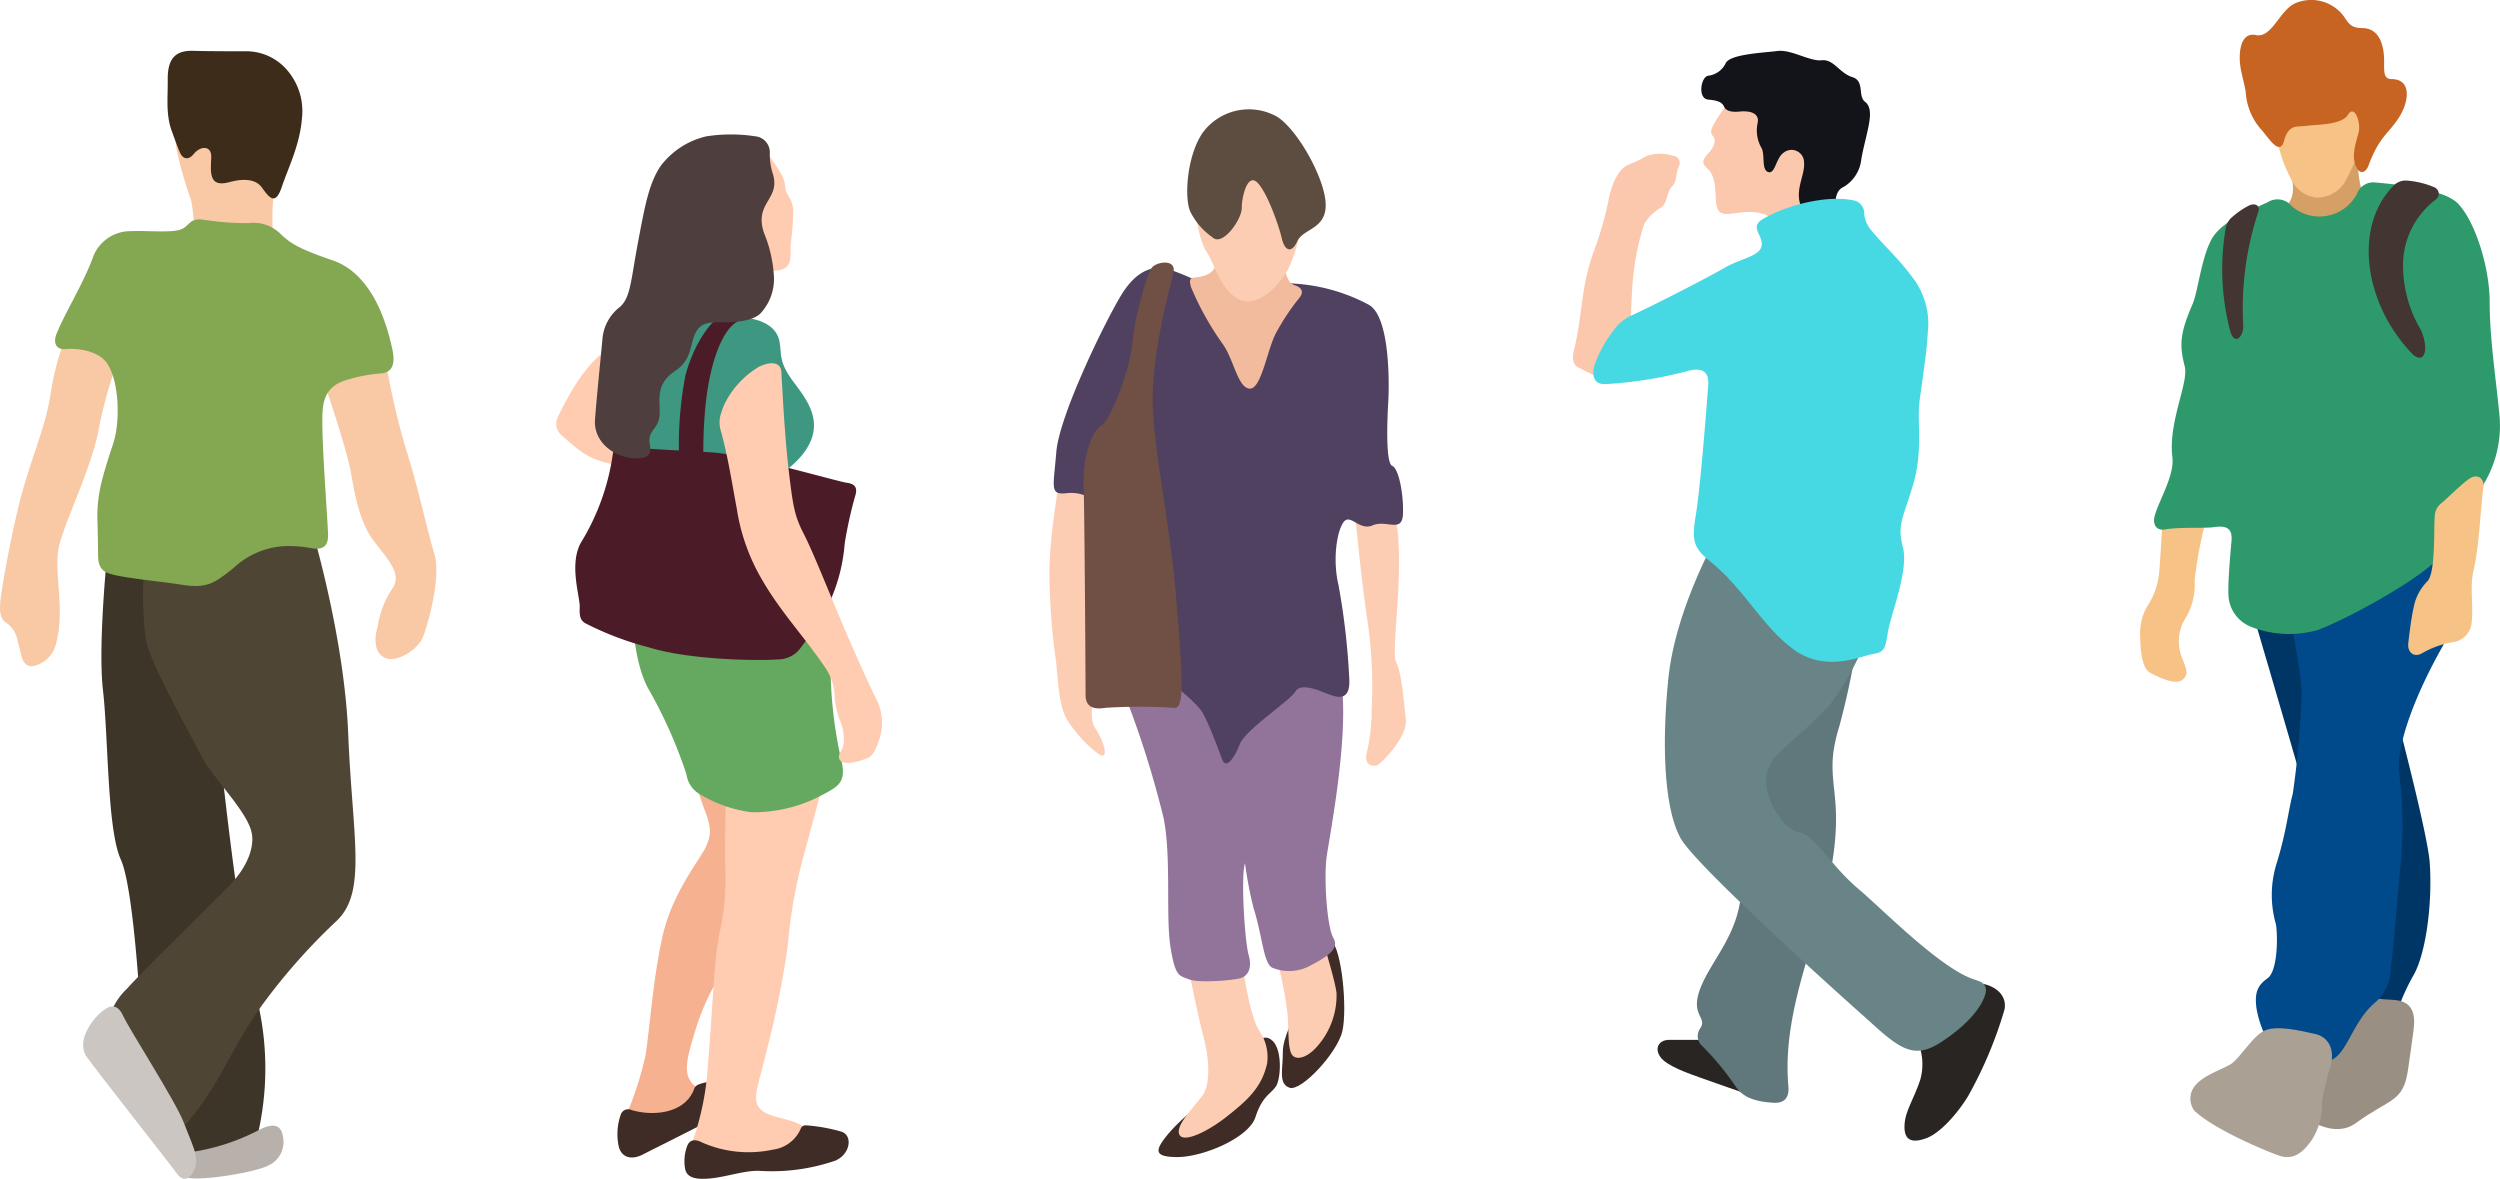 <svg xmlns="http://www.w3.org/2000/svg" width="245.999" height="115.996" viewBox="0 0 245.999 115.996"><g transform="translate(-941.764 -2948.25)"><g transform="translate(1045.016 2958.998)"><path d="M372.4,109.688a17.414,17.414,0,0,0-2.883,2.69c-1.152,1.443-1.534,2.211.963,2.211s7.02-1.869,7.684-3.94,1.521-2.268,2.022-3.031.722-4.276-.818-4.751-4.565,4.8-6.968,6.822" transform="translate(-357.875 -11.483)" fill="#3f2c26" fill-rule="evenodd"/><path d="M376.819,104.2c.1,1.056-1.078,2.637-1.057,4.228s-.48,3.076.672,3.458,4.71-3.458,5.189-5.571,0-7.975-1.152-9.033-2.113,4.035-3.651,6.918" transform="translate(-352.785 -15.6)" fill="#3f2c26" fill-rule="evenodd"/><path d="M370.507,98.394c.191,1.633,1.249,6.534,1.729,8.359s.768,4.516-.191,5.764-2.6,2.883-2.211,3.747,2.785-.288,4.612-1.729c1.968-1.553,3.494-2.845,4.025-5.277a4.492,4.492,0,0,0-.758-3.177c-.959-1.538-1.538-5.575-1.826-7.688s-5.38,0-5.38,0" transform="translate(-357.039 -15.37)" fill="#fccdb3" fill-rule="evenodd"/><path d="M375.221,99.734c.577.961,1.25,4.9,1.345,6.15s.007,3,.367,3.68,1.481.494,2.581-.787a7.582,7.582,0,0,0,1.855-5.2c-.191-1.536-1.345-4.9-1.824-7.109s-4.228,1.057-4.324,3.267" transform="translate(-353.107 -16.613)" fill="#fccdb3" fill-rule="evenodd"/><path d="M366.757,85.124A95.405,95.405,0,0,1,370.5,97.038c.768,3.842.193,9.7.673,12.682s.865,2.785,1.826,3.171,4.226.1,5-.095,1.249-.963.865-2.306-.766-7.495-.382-8.936.191-6.437.479-8.647-.193-3.653-.673-5.862-2.6-5.38-4.516-5.957-7.59,1.057-7.014,4.037" transform="translate(-359.25 -27.272)" fill="#92749a" fill-rule="evenodd"/><path d="M372.765,87.747a38.956,38.956,0,0,1,1.057,7.495,38.758,38.758,0,0,0,1.154,10.28c.865,2.692.961,5.38,1.826,5.862a4.327,4.327,0,0,0,3.747-.193c1.249-.672,2.978-1.536,2.3-2.69s-.959-6.053-.672-8.072,2.21-11.818,1.441-17.1-10.376,2.113-10.858,4.419" transform="translate(-354.881 -26.918)" fill="#92749a" fill-rule="evenodd"/><path d="M363.352,70.663c-.1,1.922-.865,5.284-.961,9.32a64.09,64.09,0,0,0,.673,9.224c.191,2.017.288,4.614,1.249,5.861a12.714,12.714,0,0,0,2.883,3.074c1.152.77.575-1.249-.288-2.5s.189-3.747-.195-4.8.482-15.084.579-16.622a10.87,10.87,0,0,0,.095-2.978c-.191-.48-4.035-.577-4.035-.577" transform="translate(-362.381 -34.719)" fill="#fccdb3" fill-rule="evenodd"/><path d="M379.738,72.5c.288.77.579,5.476,1.345,10.762a44.912,44.912,0,0,1,.482,9.224,18.231,18.231,0,0,1-.482,4.228c-.288,1.25.577,1.345.963,1.25s3.072-2.788,2.881-4.517-.386-4.516-.961-5.669,1.057-9.9-.191-14.892Z" transform="translate(-349.846 -33.389)" fill="#fccdb3" fill-rule="evenodd"/><path d="M377.005,60.266a24.768,24.768,0,0,0-2.978-1.25c-1.249-.384-3.076-.286-4.8,2.6s-6.053,11.819-6.341,15.374-.673,4.226,1.056,4.033,2.883.863,3.939,1.343,3.94,13.548,3.94,14.7,4.71,4.035,5.575,5.764,1.44,3.458,1.824,4.419,1.154-.093,1.729-1.536,4.9-4.228,5.478-5.187,2.688.095,3.265.286,2.211.961,2.018-1.633a69.777,69.777,0,0,0-1.057-9.127c-.575-2.4-.191-5.189.48-6.15s1.538.865,2.883.289,2.881.768,2.978-1.057-.382-4.516-1.056-4.8-.48-4.707-.384-6.339.191-8.361-1.924-9.513a17.867,17.867,0,0,0-8.261-2.113c-2.4.191-5.668,1.249-8.361-.095" transform="translate(-362.199 -43.245)" fill="#514160" fill-rule="evenodd"/><path d="M366.457,102.37c-.673.1-1.92.191-1.92-1.249s-.1-18.16-.193-20.657.673-5.187,1.729-5.861,2.883-5.766,3.074-8.168,1.443-6.822,1.924-7.4,2.4-.866,2.113.479-2.308,8.359-2.018,13.548,1.729,11.53,2.306,18.735.863,10.664-.193,10.569a53.819,53.819,0,0,0-6.822,0" transform="translate(-360.969 -43.462)" fill="#705045" fill-rule="evenodd"/><path d="M373.209,58.034s.191,1.922-1.059,2.5-2.015-.1-1.631,1.247a28.373,28.373,0,0,0,3.171,5.671c1.056,1.536,1.44,4.228,2.592,4.323s1.731-3.842,2.6-5.476a22.594,22.594,0,0,1,2.3-3.458c.384-.48.384-.963-.479-1.25s-.963-1.729-1.443-3.363-6.052-.288-6.052-.191" transform="translate(-356.576 -44.28)" fill="#f2bb9d" fill-rule="evenodd"/><path d="M370.863,56.248c-.386,1.057.191,4.324.961,5.476s1.343,3.651,3.074,4.612,3.747-.961,4.707-2.5,1.827-4.9,1.25-6.152-5.38-9.606-9.992-1.44" transform="translate(-356.344 -47.682)" fill="#fccdb3" fill-rule="evenodd"/><path d="M372.742,62.39c.961.961,2.883-1.729,2.883-2.881s.575-3.46,1.536-2.5,2.113,4.228,2.4,5.476.961,1.538,1.538.288,2.786-1.152,2.786-3.555-2.6-7.206-4.71-8.647a5.648,5.648,0,0,0-7.4,1.538c-1.634,2.4-1.824,6.725-1.152,7.877a6.626,6.626,0,0,0,2.113,2.4" transform="translate(-356.688 -49.791)" fill="#5d4c40" fill-rule="evenodd"/></g><g transform="translate(996.499 2961.478)"><path d="M341.533,150.923a33.121,33.121,0,0,0,2-6.119c.4-2.457.744-7.719,1.714-11.891s3.714-7.49,4.229-8.632.571-1.834-.115-3.606-1.544-4.858-1.544-4.858l5.83,1.028-2.059,18.981a24,24,0,0,0-3.029,6.119c-1,3.286-1.6,5.057.227,6.144,0,0-.8,2.573-3.03,3.088a7.986,7.986,0,0,1-4.225-.254" transform="translate(-334.75 -54.184)" fill="#f6b290" fill-rule="evenodd"/><path d="M348.524,138.846a.75.75,0,0,1,.443-.485c.7-.285,2.606-.632,3.076.132.457.742.058,2.342-2.116,3.486-2.022,1.067-5.389,2.726-6.438,3.271-.937.49-2.01.433-2.352-.738a5.822,5.822,0,0,1,.19-3.2.765.765,0,0,1,1.045-.447c2.125.647,5.243.351,6.153-2.014" transform="translate(-334.977 -44.871)" fill="#3f2c26" fill-rule="evenodd"/><path d="M346.161,153.066a28.128,28.128,0,0,0,1.6-8.06c.458-5.432.572-10.29,1.2-13.035a24.207,24.207,0,0,0,.456-6.576c0-2.343.06-6.632.173-7.088l9.718-1.544s-1.372,5.146-2.23,8.29a48.9,48.9,0,0,0-1.486,8.575,94.288,94.288,0,0,1-2.115,10.463c-.8,3.429-1.544,4.8-.458,5.715s3.489.745,4.631,2.059c0,0-1.087,2.914-5.947,2.742s-5.544-1.543-5.544-1.543" transform="translate(-332.811 -53.788)" fill="#ffcbb1" fill-rule="evenodd"/><path d="M357.034,141.53c.121-.278.223-.458.609-.436a16.408,16.408,0,0,1,3.493.634c1.1.426.8,2.231-.659,2.84a19.2,19.2,0,0,1-7.48,1c-1.747-.043-3.686.8-5.588.786-.778-.006-1.548-.179-1.7-.974a4.26,4.26,0,0,1,.193-2.234c.254-.693.825-.721,1.533-.343a11.36,11.36,0,0,0,6.9.68,3.45,3.45,0,0,0,2.7-1.953" transform="translate(-333.027 -43.586)" fill="#3f2c26" fill-rule="evenodd"/><path d="M342.047,106.283c.026,2.225.474,5.534,1.6,7.488a45.959,45.959,0,0,1,3.7,8.331,2.664,2.664,0,0,0,1.148,1.855,13.121,13.121,0,0,0,5.219,1.876,14.267,14.267,0,0,0,7.054-1.729c1.54-.8,2.254-1.26,1.876-3.127a42.47,42.47,0,0,1-1.1-8.406A18.1,18.1,0,0,0,359.484,104Z" transform="translate(-334.535 -59.14)" fill="#65a85f" fill-rule="evenodd"/><path d="M346.621,86.311s4.459-1.428,6.4-1.2,3.087,1.087,3.315,2.343-.114,1.944,1.316,3.887,4.173,4.973-.687,8.8L342.5,99.06s-.8-10.52,4.117-12.749" transform="translate(-334.365 -67.069)" fill="#3e9881" fill-rule="evenodd"/><path d="M342.854,98.722c-2.863-.5-3.588-1.2-5.632-3a1.485,1.485,0,0,1-.285-1.8c.458-.914,2.545-5.43,5.146-6.689,0,0,2.173,7.318.771,11.491" transform="translate(-336.754 -66.17)" fill="#ffcbb1" fill-rule="evenodd"/><path d="M351.9,73.507c.343.571,1.171,1.629,1.543,2.343a3.275,3.275,0,0,1,.4,1.458c.085.542.686.942.771,2.086a28.674,28.674,0,0,1-.257,3.344c-.028.972.116,1.774-.457,2.259s-1.458.2-2.145.571c0,0-4.545-3.944.143-12.061" transform="translate(-331.291 -71.924)" fill="#ffcbb1" fill-rule="evenodd"/><path d="M341.769,94.768c.114-.572.456-.972,1.086-.742s5.66.4,8.862.627,12.177,2.86,13.091,2.975,1.029.627.8,1.313a40.545,40.545,0,0,0-1.029,4.688,16.969,16.969,0,0,1-1.774,6.347,32.466,32.466,0,0,1-2.514,3.831,2.748,2.748,0,0,1-2.286,1.2c-1.2.114-8.289.173-12.748-1.2a30.214,30.214,0,0,1-6.174-2.345c-.4-.229-.63-.514-.573-1.543s-1.086-4.232.114-6.4a22.71,22.71,0,0,0,3.145-8.747" transform="translate(-336.199 -63.349)" fill="#4b1b27" fill-rule="evenodd"/><path d="M345.275,98.991a36.1,36.1,0,0,1,.627-8.117c.8-3.03,2.46-5.318,3.43-5.775s2.917-.342,1.543.572-2.514,3.829-2.971,7.89a45.917,45.917,0,0,0-.23,5.945c-.116.458-1.944.285-2.4-.515" transform="translate(-333.188 -67.173)" fill="#4b1b27" fill-rule="evenodd"/><path d="M348.222,93.191a6.467,6.467,0,0,1,.385-1.006,8.839,8.839,0,0,1,3.372-3.6c1.374-.629,2.118-.287,2.174.485s.284,5.916.712,9.574.569,4.6,1.513,6.432,2.657,6.2,4.056,9.458,2.091,4.715,2.861,6.373a5.538,5.538,0,0,1,.771,3.088,7.252,7.252,0,0,1-.8,2.531c-.339.555-.7.615-1.276.812-.538.187-1.878.5-2.127-.142-.194-.5.284-.687.429-1.544a4.792,4.792,0,0,0-.372-2.258,9.177,9.177,0,0,1-.514-2.143,5.23,5.23,0,0,0-.829-2.888c-2.25-3.372-4.7-5.785-6.695-9.472a19.6,19.6,0,0,1-2.113-6.337c-.437-2.3-.871-5.159-1.56-7.613a2.872,2.872,0,0,1,.01-1.749" transform="translate(-332.006 -65.74)" fill="#ffcbb1" fill-rule="evenodd"/><path d="M344.852,103c-.213-1.171.291-1.36.69-2.082.833-1.512-.789-3.543,1.814-5.275,1.8-1.2,1.351-2.87,2.167-4.034.527-.752,1.5-.732,2.295-.732,1.168.017,3.273-.045,4.025-1.008a4.957,4.957,0,0,0,1.2-3.6,13.16,13.16,0,0,0-.966-4.171c-1.036-3.034,1.7-3.3.844-5.887a6.062,6.062,0,0,1-.277-2.007,1.583,1.583,0,0,0-1.429-1.628,15.884,15.884,0,0,0-4.8,0,7.875,7.875,0,0,0-4.488,2.887c-1.2,1.744-1.6,4.085-2.289,7.744-.671,3.577-.7,5.268-1.757,6.17a4.424,4.424,0,0,0-1.712,3.208c-.244,2.621-.526,5.247-.728,7.871-.176,2.468,2.394,4.045,4.543,3.784.668-.082,1.023-.4.867-1.238" transform="translate(-335.629 -72.392)" fill="#4e3e3e" fill-rule="evenodd"/></g><g transform="translate(1096.546 2953.25)"><path d="M398.477,59.238c-.535.5-.349,1.651-1.175,2.129a4.506,4.506,0,0,0-1.538,1.538,22.684,22.684,0,0,0-.985,4.333c-.261,1.477-.3,4.868-.391,5.347s-3.084,5.391-3.084,5.391a12.48,12.48,0,0,1-1.906-.894c-.7-.248-.75-1-.549-1.789.833-3.3.633-5.923,1.859-9.446a34.471,34.471,0,0,0,1.508-5.131c.263-1.475.915-3.262,2.043-3.651a15.229,15.229,0,0,0,1.752-.856A4.218,4.218,0,0,1,398.6,56.2a.711.711,0,0,1,.563,1.057c-.33.652-.148,1.482-.682,1.982" transform="translate(-388.748 -45.874)" fill="#fcc8ad" fill-rule="evenodd"/><path d="M402.2,111.295s-3.041-1.041-4.476-1.564c-1.027-.373-3.325-1.137-3.928-2.04-.594-.828-.185-1.691.914-1.681.966.01,3.391-.016,3.97.024,0,0,3.346,4.868,3.52,5.26" transform="translate(-385.201 -8.691)" fill="#292522" fill-rule="evenodd"/><path d="M411.5,83.558a74.28,74.28,0,0,1-1.737,8.259c-.957,3.128-.7,4.434-.438,7.042.99,9.926-5.454,18.5-4.584,28.431.106,1.207-.5,1.658-1.435,1.606-1.846-.1-3.109-.539-3.825-1.709a27.553,27.553,0,0,0-3.222-3.884,1.288,1.288,0,0,1-.234-1.667c.867-1.213-1.046-1.213.085-4.085s4.087-5.563,4-10.259,1.827-18,1.827-18Z" transform="translate(-383.547 -25.384)" fill="#60777b" fill-rule="evenodd"/><path d="M415.021,102.853a12.116,12.116,0,0,0-2.718.141l-3.478,5.741a5.546,5.546,0,0,1,.174,3.606c-.608,1.827-1.4,2.96-1.522,4.217-.15,1.58.527,2.092,2.1,1.519,1.714-.624,3.618-3.212,4.218-4.292a40.826,40.826,0,0,0,3.5-8.367c.289-1.454-.955-2.366-2.27-2.565" transform="translate(-374.838 -11.068)" fill="#292522" fill-rule="evenodd"/><path d="M424.516,121.248c-3.29-.931-9.22-7-11.462-8.888-3-2.518-4.366-5.475-6-5.649-1.344-.141-4.821-4.645-2.172-7.476,1.3-1.393,4.347-3.827,5.478-5.3a29.507,29.507,0,0,0,3.653-6.869l-14.957-9.476s-4.083,7.129-4.781,14-.347,12.952,1.217,15.737,16.429,16.084,18,17.475c.978.867,1.82,1.674,2.631,2.279,1.6,1.206,2.831,1.574,4.662.492,1.065-.645,3.534-2.357,4.467-4.367.45-.966.441-1.62-.736-1.949" transform="translate(-384.891 -29.824)" fill="#688487" fill-rule="evenodd"/><path d="M398.975,52.835s-1.391,1.913-1.7,2.479-.608,1-.218,1.435.042,1.175-.478,1.695-.694.961-.129,1.435c.955.807.8,2.246.907,3.384.089.948.485,1.222,1.409,1.119,1.048-.113,2.711-.513,4.029.408l4.784-1s.826-12.653-8.608-10.956" transform="translate(-383.279 -48.343)" fill="#fcc8ad" fill-rule="evenodd"/><path d="M409.188,65.422s-.134-1.433.779-1.824a3.577,3.577,0,0,0,1.74-2.566c.131-.912.347-1.651.608-2.824s.527-2.436-.216-3,0-2.042-1.262-2.434-1.824-1.785-3-1.653-3-1.086-4.35-.912-4.606.3-5.086,1.172a2.185,2.185,0,0,1-1.74,1.262c-.737.131-1.043,2.26,0,2.347s1.393.305,1.567.7.7.565,1.522.478,2,.044,1.78,1.13a3.429,3.429,0,0,0,.394,2.476c.345.652-.042,2.131.65,2.348s.743-1.388,1.522-1.911a1.23,1.23,0,0,1,2,.957c.133,1.217-1,2.824-.26,4.39s3.436-.087,3.349-.133" transform="translate(-383.361 -50.191)" fill="#131419" fill-rule="evenodd"/><path d="M416.551,60a2.925,2.925,0,0,0,.666,1.606c1.33,1.6,2.748,2.849,4.038,4.606a7.457,7.457,0,0,1,1.547,5.53c-.1,2.042-.586,4.988-.807,6.728-.256,2.043.352,4.777-.6,8.081s-1.646,4-1.039,6.261-1.21,6.7-1.47,8.35-.347,1.995-1.477,2.171-4.523,1.827-7.652-.347c-3.07-2.132-4.993-6.012-8.186-8.615-1.749-1.4-2-2.043-1.641-4.4.478-2.589,1.111-10.972,1.273-13.087.113-1.461-.73-1.766-2.1-1.379a40.3,40.3,0,0,1-7.964,1.266c-1.2.066-1.477-.826-1.06-2.036a11.577,11.577,0,0,1,1.731-3.135,4.463,4.463,0,0,1,2.007-1.656c2.287-1.048,7.481-3.736,8.984-4.606,1.649-.957,3.478-1.13,3.653-2.176s-1.217-1.822.087-2.607c2.261-1.356,6.224-2.4,8.864-1.876A1.276,1.276,0,0,1,416.551,60" transform="translate(-387.896 -43.978)" fill="#46d9e3" fill-rule="evenodd"/></g><g transform="translate(941.764 2953.25)"><path d="M19.636,79.367A28.793,28.793,0,0,0,19.5,65.4c-2.034-7.053-4.341-31.732-4.341-31.732L13.942,20.79H4.993s-1.084,9.9-.541,14.646.4,13.692,1.76,16.677S8.247,68.8,8.247,68.8L12.99,81.4s6.646-1.9,6.646-2.034" transform="translate(5.68 27.474)" fill="#3d3527" fill-rule="evenodd"/><path d="M6.528,12.055A26.733,26.733,0,0,0,4.97,17.884c-.476,3.257-2.1,6.709-3.12,10.913S.19,36.953.056,38.039s-.037,1.915.488,2.254a2.741,2.741,0,0,1,1.189,1.85c.156.536.255.991.337,1.344.269,1.128.857,1.268,1.483,1.047a2.923,2.923,0,0,0,1.959-2.108c.908-3.452-.2-6.825.246-9.36C6.21,30.622,9.149,24.99,9.8,20.842a44.156,44.156,0,0,1,2.324-7.633s-5.532-1.089-5.6-1.154" transform="translate(0 15.93)" fill="#f9c8a4" fill-rule="evenodd"/><path d="M13.764,15.519s2.173,6.375,2.577,8.68.88,4.877,2.171,6.642,2.983,3.32,1.894,4.812a8.986,8.986,0,0,0-1.418,3.661c-.344,1.154-.411,2.579.673,3.12s3.255-.68,3.8-2.1,1.767-5.964,1.089-8.132-1.63-6.714-2.781-10.24a74.856,74.856,0,0,1-2.034-8.882s-5.49.745-5.966,2.442" transform="translate(18.188 17.28)" fill="#f9c8a4" fill-rule="evenodd"/><path d="M7.69,2.822a8.94,8.94,0,0,0-.135,3.591,37.436,37.436,0,0,0,1.428,5.019,15.553,15.553,0,0,1,.269,3.526l7.863.611a22.784,22.784,0,0,1,.406-7.322C18.4,4.451,8.37,1.4,7.69,2.822" transform="translate(9.82 3.258)" fill="#f9c8a4" fill-rule="evenodd"/><path d="M7.122,2.781c.028,1.781-.214,3.447.409,5.142.214.573.525,1.472.8,2.1s.824.773,1.323.158c.713-.882,1.76-.836,1.75.218,0,.3-.033.7-.033,1.1,0,1.435.553,1.764,1.883,1.407,1.131-.3,2.484-.385,3.148.562.808,1.149,1.36,1.692,1.969-.137s1.76-4.065,1.962-6.709a6.175,6.175,0,0,0-1.421-4.678,5.3,5.3,0,0,0-4.121-1.9c-1.69,0-3.768,0-5.186-.044C7.675-.056,7.122,1.014,7.122,2.781" transform="translate(9.381)" fill="#3d2c1a" fill-rule="evenodd"/><path d="M4.656,68.908a6.466,6.466,0,0,1,1.7-2.644c1.558-1.762,8.339-8.343,10.1-10.173,1.435-1.488,2.368-3.3,2.2-4.9-.223-2.178-3.884-5.581-5.051-7.921-1.256-2.5-5.058-9.107-5.423-11.447a35.363,35.363,0,0,1,.269-10.384c.673-2.44,15.73-1.627,15.73-1.627s3.526,11.257,3.933,21.425,1.9,15.6-1.221,18.439a59.463,59.463,0,0,0-7.844,9.037c-2.86,4.23-3.684,7.375-7.612,11.709C8.113,74.86,6.792,72.36,4.656,68.908" transform="translate(6.152 26.012)" fill="#4f4535" fill-rule="evenodd"/><path d="M7.663,48.279a20.853,20.853,0,0,0,7.788-2.345c1.026-.506,2.059-.678,2.263.68a2.543,2.543,0,0,1-1.442,2.869c-1.62.808-7.679,1.655-8.134,1.082a5.356,5.356,0,0,1-.476-2.287" transform="translate(10.125 60.207)" fill="#b8b0aa" fill-rule="evenodd"/><path d="M5.743,40.734c.741-.481,1.328-.167,1.7.657.613,1.356,5.158,8.4,5.971,10.507s1.353,3.115,1.219,4.067c-.149,1.045-1.01,2.164-1.85,1.024-1.119-1.521-7.847-10.022-8.914-11.54-1.077-1.537.592-3.879,1.876-4.715" transform="translate(4.654 53.528)" fill="#cbc6c2" fill-rule="evenodd"/><path d="M7.6,41.973c1.291.462,5.133.792,7.2,1.124,2.482.388,3.2-.132,5.107-1.658A7.96,7.96,0,0,1,24.872,39.3a12.514,12.514,0,0,1,2.753.211c1.261.211,1.613-.418,1.569-1.439-.1-2.27-.62-8.859-.559-11.552.03-1.788.485-2.967,2.277-3.538a15.333,15.333,0,0,1,3.415-.673c1.23-.07,1.5-.968,1.189-2.4-.406-1.832-1.69-7.317-5.9-8.743-3.754-1.277-4.193-1.808-4.98-2.468a3.753,3.753,0,0,0-3.248-1.186,26.546,26.546,0,0,1-4.316-.313c-1.6-.265-1.442.618-2.405.952s-3.385.079-4.85.153a3.939,3.939,0,0,0-3.816,2.737C5.08,13.5,3.329,16.311,2.48,18.4c-.32.787-.149,1.6.9,1.507,1.344-.114,3.28.234,4.083,1.414,1.226,1.862,1.27,5.848.594,7.877C6.909,32.65,6.433,34.356,6.5,36.782c.044,1.537.065,2.707.065,3.373,0,.982.255,1.539,1.033,1.818" transform="translate(3.086 9.441)" fill="#84a752" fill-rule="evenodd"/></g><g transform="translate(1152.361 2948.25)"><path d="M307.012,33.98s4.117,14,5.08,17.431,3.57,23.473,3.57,23.473h5.353a20.885,20.885,0,0,1,1.921-4.669c1.236-2.057,1.923-7,1.647-11.117s-6.587-26.9-6.587-26.9Z" transform="translate(-296.092 25.83)" fill="#003666" fill-rule="evenodd"/><path d="M309.419,61.747s2.669,2.016,4.79.477c3.467-2.52,4.7-2.021,5.166-5.337.249-1.788.354-2.523.511-3.665.212-1.51.139-3.07-2.092-3.141-1.923-.059-5.634-.821-6.455.137s-1.92,11.53-1.92,11.53" transform="translate(-293.01 48.299)" fill="#998f83" fill-rule="evenodd"/><path d="M304.419,29.686s-.208,3.909-.342,5.283a7.073,7.073,0,0,1-1.168,3.227,5.312,5.312,0,0,0-.684,3.018c0,1.3.2,3.093.958,3.5s2.534,1.3,3.225.684.274-1.166-.139-2.331a4.334,4.334,0,0,1,.281-3.5,6.377,6.377,0,0,0,1.029-3.909,40.17,40.17,0,0,1,1.369-6.863Z" transform="translate(-302.225 21.473)" fill="#f6c286" fill-rule="evenodd"/><path d="M308.366,19.733c1.357-.769,1.163-2.482.563-4.286l6.913-2.815c.1,1.713-.338,2.947.347,5.524a4.121,4.121,0,0,1-2.951,2.988c-2.675.958-3.5.235-4.872-1.412" transform="translate(-294.357 0.772)" fill="#d4a065" fill-rule="evenodd"/><path d="M307.763,11.679a37.685,37.685,0,0,1,.821,4.188,13.75,13.75,0,0,0,1.375,3.98,3.14,3.14,0,0,0,2.472,1.852,3.267,3.267,0,0,0,2.952-1.715c.547-1.168,2.192-3.985,1.987-6.455s-7.892-4.87-9.607-1.85" transform="translate(-295.131 -2.257)" fill="#f6c286" fill-rule="evenodd"/><path d="M308.6,19.468c.333.36.76.983,1.159,1.38.447.449.88.62,1.106-.205.479-1.715,1.239-1.373,2.267-1.51s3.428-.071,4.046-1.1,1.3.755,1.029,1.786-.75,2.3-.208,3.394c.429.855.99.4,1.2-.194,1.04-2.815,1.925-3.068,2.967-4.674,1.013-1.56,1.307-3.786-.687-3.807-.73,0-.771-.511-.755-1.6.023-1.419-.3-3.419-2.165-3.419-.988-.025-1.241-.3-1.806-1.163a3.991,3.991,0,0,0-4.769-1.282c-1.54.666-2.306,3.46-3.871,3.132s-1.711,1.8-1.544,3.013c.116.828.395,1.761.531,2.536a6.14,6.14,0,0,0,1.494,3.711" transform="translate(-296.723 -6.756)" fill="#c86422" fill-rule="evenodd"/><path d="M308.369,82.928a10.052,10.052,0,0,1-1.1-3.159c-.205-1.576.139-2.26,1.1-2.949s1.024-3.919.821-5.287a10.408,10.408,0,0,1,.073-6.04c.958-3.088,1.159-5.283,1.576-6.793a90.354,90.354,0,0,0,.867-9.384c.137-2.06-1.029-7.276-1.029-7.687L327.754,27.2s.144,12.9-2.194,17.02-4.532,9.336-4.258,12.353a40.349,40.349,0,0,1,.139,9.194c-.281,2.691-.607,7.436-.969,10.164a4.47,4.47,0,0,1-1.569,3.323c-2.518,2.137-2.817,6-5.15,5.732Z" transform="translate(-295.832 19.433)" fill="#004a8c" fill-rule="evenodd"/><path d="M304.784,59.228a1.981,1.981,0,0,1,.137-2.539c.826-.96,2.406-1.446,3.364-1.993s2.2-2.812,3.433-3.36,3.711.068,4.943.342,1.923,1.375,1.576,2.951a28.224,28.224,0,0,0-.89,3.706,6.544,6.544,0,0,1-.963,3.706c-.894,1.3-1.854,2.126-3.364,1.576s-6.38-2.607-8.236-4.391" transform="translate(-299.455 50.064)" fill="#aaa094" fill-rule="evenodd"/><path d="M312.5,58.411a10.369,10.369,0,0,0,6.4.269c2.682-.974,10.419-5.1,12.246-7.456a52,52,0,0,0,3.875-6.542,11.078,11.078,0,0,0,1.784-7.21c-.342-3.567-.958-7.477-.958-11.046s-1.505-8.1-3.152-9.749c-1.41-1.407-6-1.859-8.056-2.041a1.722,1.722,0,0,0-1.859,1.129,4.167,4.167,0,0,1-6.421,1.191,1.789,1.789,0,0,0-2.329-.395c-1.87.89-4.785,1.925-5.689,3.935-.9,1.875-1.232,4.947-1.722,6.088-1.255,2.917-1.321,4-.778,6.152.408,1.615-1.635,5.444-1.216,8.918.228,1.875-1.41,4.386-1.761,5.88-.173.744.183,1.387,1.02,1.245,1.533-.269,3.784-.091,4.792-.228,1.2-.162,1.884.021,1.765,1.387-.135,1.464-.356,4.053-.3,5.3a3.512,3.512,0,0,0,2.365,3.17" transform="translate(-301.461 3.323)" fill="#2e9a6b" fill-rule="evenodd"/><path d="M315.238,44.66A8.986,8.986,0,0,1,318.3,43.6a2.135,2.135,0,0,0,1.718-1.836c.226-1.754-.208-3.481.2-5.232.568-2.422.634-5.563.965-8.138.125-.958-.65-1.373-1.385-.858-.89.623-2.249,2.016-2.726,2.39A1.682,1.682,0,0,0,316.4,31.2c-.116,1.1.107,5.527-.716,6.418a4.9,4.9,0,0,0-1.366,2.612c-.246,1.033-.449,2.819-.525,3.5-.1.908.593,1.485,1.442.926" transform="translate(-287.416 19.57)" fill="#f6c286" fill-rule="evenodd"/><path d="M314.48,15.1a1.685,1.685,0,0,1,1.252-.557,8.557,8.557,0,0,1,2.792.657.7.7,0,0,1,.13,1.241,8.111,8.111,0,0,0-3.182,5.951,12.377,12.377,0,0,0,1.711,6.793c.864,1.852.443,3.5-.737,2.491-4.728-4.826-5.965-12.433-1.966-16.575" transform="translate(-289.6 3.219)" fill="#433532" fill-rule="evenodd"/><path d="M306.082,18.043a1.893,1.893,0,0,1,.7-1.259,7.969,7.969,0,0,1,1.64-1.111c.543-.249,1.109-.025.887.648a30.2,30.2,0,0,0-1.476,11.188c.023,1.118-.864,1.984-1.275.552a23.889,23.889,0,0,1-.474-10.018" transform="translate(-297.695 4.54)" fill="#433532" fill-rule="evenodd"/></g></g></svg>